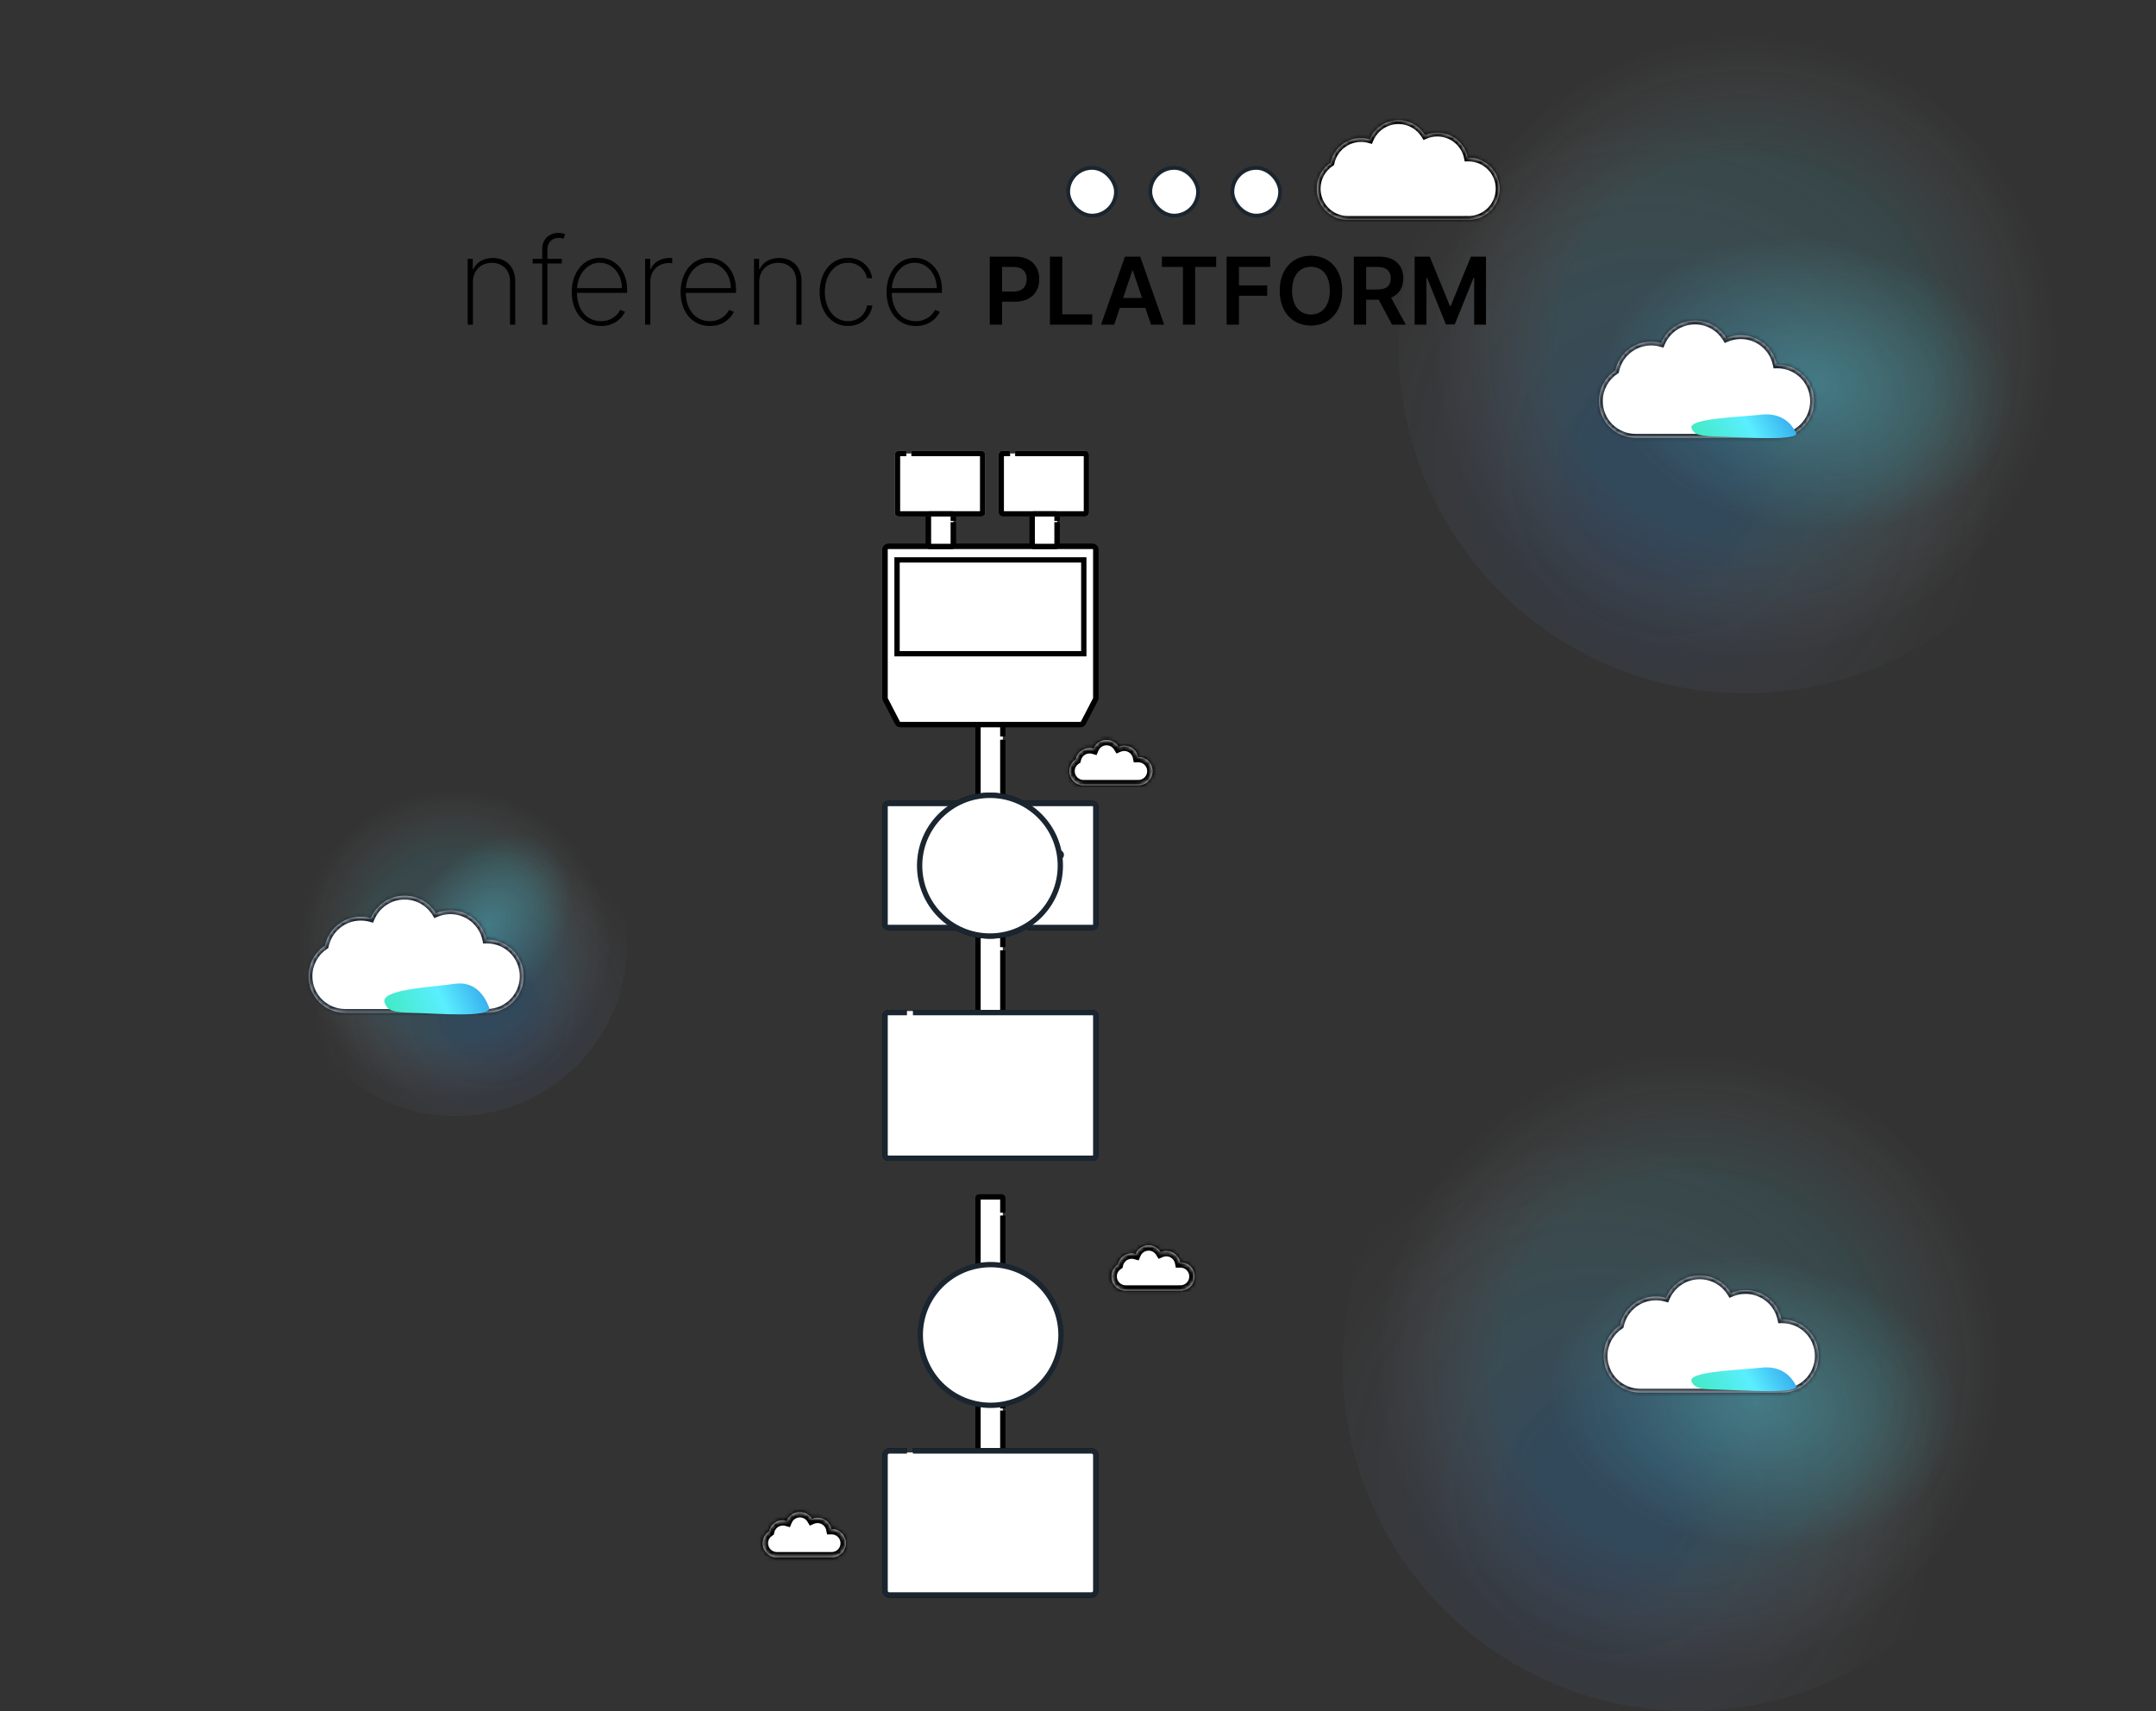 <svg width="538" height="427" viewBox="0 0 538 427" fill="none" xmlns="http://www.w3.org/2000/svg">
<rect x="0" y="0" width="538" height="427" fill="#333333" stroke="none"/>
<circle cx="113.589" cy="235.589" r="42.89" transform="rotate(-60 113.589 235.589)" fill="url(#paint0_radial)"/>
<circle cx="113.589" cy="235.589" r="42.89" transform="rotate(-60 113.589 235.589)" fill="url(#paint1_radial)"/>
<circle cx="113.589" cy="235.589" r="42.89" transform="rotate(-60 113.589 235.589)" fill="url(#paint2_radial)"/>
<mask id="path-2-inside-1" fill="white">
<path fill-rule="evenodd" clip-rule="evenodd" d="M108.773 227.905C107.171 225.271 104.274 223.511 100.965 223.511C97.172 223.511 93.92 225.823 92.54 229.115C91.739 228.885 90.893 228.762 90.018 228.762C85.628 228.762 81.961 231.86 81.085 235.989C78.623 237.625 77 240.424 77 243.601C77 248.644 81.088 252.733 86.132 252.733C86.17 252.733 86.208 252.733 86.246 252.732H120.259C120.447 252.732 120.632 252.723 120.815 252.706C121.048 252.724 121.284 252.733 121.522 252.733C126.565 252.733 130.653 248.644 130.653 243.601C130.653 238.558 126.565 234.469 121.522 234.469C121.459 234.469 121.397 234.47 121.335 234.471C120.49 230.302 116.804 227.163 112.385 227.163C111.102 227.163 109.881 227.427 108.773 227.905Z"/>
</mask>
<path fill-rule="evenodd" clip-rule="evenodd" d="M108.773 227.905C107.171 225.271 104.274 223.511 100.965 223.511C97.172 223.511 93.92 225.823 92.54 229.115C91.739 228.885 90.893 228.762 90.018 228.762C85.628 228.762 81.961 231.86 81.085 235.989C78.623 237.625 77 240.424 77 243.601C77 248.644 81.088 252.733 86.132 252.733C86.17 252.733 86.208 252.733 86.246 252.732H120.259C120.447 252.732 120.632 252.723 120.815 252.706C121.048 252.724 121.284 252.733 121.522 252.733C126.565 252.733 130.653 248.644 130.653 243.601C130.653 238.558 126.565 234.469 121.522 234.469C121.459 234.469 121.397 234.47 121.335 234.471C120.49 230.302 116.804 227.163 112.385 227.163C111.102 227.163 109.881 227.427 108.773 227.905Z" fill="white"/>
<path d="M108.773 227.905L107.962 228.399L108.391 229.105L109.149 228.777L108.773 227.905ZM92.54 229.115L92.278 230.028L93.09 230.26L93.416 229.482L92.54 229.115ZM81.085 235.989L81.611 236.781L81.934 236.566L82.015 236.186L81.085 235.989ZM86.246 252.732V251.782L86.234 251.782L86.246 252.732ZM120.815 252.706L120.888 251.759L120.807 251.753L120.726 251.76L120.815 252.706ZM121.335 234.471L120.404 234.66L120.561 235.437L121.354 235.421L121.335 234.471ZM100.965 224.461C103.928 224.461 106.525 226.036 107.962 228.399L109.585 227.412C107.818 224.505 104.619 222.561 100.965 222.561V224.461ZM93.416 229.482C94.653 226.531 97.569 224.461 100.965 224.461V222.561C96.776 222.561 93.187 225.115 91.664 228.747L93.416 229.482ZM90.018 229.712C90.803 229.712 91.561 229.822 92.278 230.028L92.802 228.201C91.916 227.948 90.982 227.812 90.018 227.812V229.712ZM82.015 236.186C82.799 232.487 86.086 229.712 90.018 229.712V227.812C85.17 227.812 81.123 231.233 80.156 235.792L82.015 236.186ZM77.95 243.601C77.95 240.755 79.402 238.248 81.611 236.781L80.56 235.198C77.844 237.002 76.05 240.092 76.05 243.601H77.95ZM86.132 251.783C81.613 251.783 77.95 248.12 77.95 243.601H76.05C76.05 249.169 80.564 253.683 86.132 253.683V251.783ZM86.234 251.782C86.2 251.783 86.166 251.783 86.132 251.783V253.683C86.174 253.683 86.216 253.683 86.257 253.682L86.234 251.782ZM120.259 251.782H86.246V253.682H120.259V251.782ZM120.726 251.76C120.572 251.775 120.417 251.782 120.259 251.782V253.682C120.477 253.682 120.692 253.672 120.905 253.652L120.726 251.76ZM121.522 251.783C121.308 251.783 121.097 251.775 120.888 251.759L120.743 253.653C121 253.673 121.26 253.683 121.522 253.683V251.783ZM129.703 243.601C129.703 248.12 126.04 251.783 121.522 251.783V253.683C127.09 253.683 131.603 249.169 131.603 243.601H129.703ZM121.522 235.419C126.04 235.419 129.703 239.082 129.703 243.601H131.603C131.603 238.033 127.09 233.519 121.522 233.519V235.419ZM121.354 235.421C121.41 235.42 121.466 235.419 121.522 235.419V233.519C121.453 233.519 121.384 233.52 121.316 233.521L121.354 235.421ZM112.385 228.113C116.343 228.113 119.647 230.924 120.404 234.66L122.266 234.283C121.333 229.679 117.265 226.213 112.385 226.213V228.113ZM109.149 228.777C110.141 228.35 111.234 228.113 112.385 228.113V226.213C110.971 226.213 109.622 226.505 108.397 227.033L109.149 228.777Z" fill="#1A2530" mask="url(#path-2-inside-1)"/>
<g style="mix-blend-mode:multiply">
<path d="M113.305 245.511C107.903 246.355 94.693 246.81 95.987 250.232C96.737 252.214 97.918 252.627 103.12 252.737C108.322 252.848 123.086 254.136 122.033 251.352C121.074 248.817 118.706 244.666 113.305 245.511Z" fill="url(#paint3_linear)"/>
</g>
<circle cx="421.5" cy="340.5" r="86.5" fill="url(#paint4_radial)"/>
<circle cx="421.5" cy="340.5" r="86.5" fill="url(#paint5_radial)"/>
<circle cx="421.5" cy="340.5" r="86.5" fill="url(#paint6_radial)"/>
<mask id="path-6-inside-2" fill="white">
<path fill-rule="evenodd" clip-rule="evenodd" d="M431.953 322.663C430.351 320.028 427.454 318.269 424.145 318.269C420.352 318.269 417.1 320.581 415.72 323.872C414.919 323.642 414.073 323.519 413.198 323.519C408.808 323.519 405.141 326.617 404.265 330.746C401.803 332.382 400.18 335.181 400.18 338.358C400.18 343.402 404.268 347.49 409.311 347.49C409.336 347.49 409.36 347.49 409.384 347.49C409.397 347.49 409.41 347.49 409.423 347.49H443.439C443.628 347.49 443.814 347.481 443.998 347.463C444.23 347.481 444.465 347.49 444.701 347.49C449.745 347.49 453.833 343.402 453.833 338.358C453.833 333.315 449.745 329.226 444.701 329.226C444.639 329.226 444.577 329.227 444.515 329.228C443.669 325.059 439.984 321.921 435.565 321.921C434.282 321.921 433.061 322.186 431.953 322.663Z"/>
</mask>
<path fill-rule="evenodd" clip-rule="evenodd" d="M431.953 322.663C430.351 320.028 427.454 318.269 424.145 318.269C420.352 318.269 417.1 320.581 415.72 323.872C414.919 323.642 414.073 323.519 413.198 323.519C408.808 323.519 405.141 326.617 404.265 330.746C401.803 332.382 400.18 335.181 400.18 338.358C400.18 343.402 404.268 347.49 409.311 347.49C409.336 347.49 409.36 347.49 409.384 347.49C409.397 347.49 409.41 347.49 409.423 347.49H443.439C443.628 347.49 443.814 347.481 443.998 347.463C444.23 347.481 444.465 347.49 444.701 347.49C449.745 347.49 453.833 343.402 453.833 338.358C453.833 333.315 449.745 329.226 444.701 329.226C444.639 329.226 444.577 329.227 444.515 329.228C443.669 325.059 439.984 321.921 435.565 321.921C434.282 321.921 433.061 322.186 431.953 322.663Z" fill="white"/>
<path d="M431.953 322.663L431.142 323.157L431.571 323.863L432.329 323.535L431.953 322.663ZM415.72 323.872L415.458 324.785L416.269 325.018L416.596 324.239L415.72 323.872ZM404.265 330.746L404.791 331.538L405.114 331.323L405.194 330.943L404.265 330.746ZM409.384 347.49L409.39 346.54L409.377 346.54L409.384 347.49ZM443.998 347.463L444.07 346.516L443.989 346.51L443.908 346.518L443.998 347.463ZM444.515 329.228L443.584 329.417L443.741 330.194L444.534 330.178L444.515 329.228ZM424.145 319.219C427.108 319.219 429.705 320.794 431.142 323.157L432.765 322.17C430.998 319.263 427.799 317.319 424.145 317.319V319.219ZM416.596 324.239C417.833 321.288 420.748 319.219 424.145 319.219V317.319C419.956 317.319 416.366 319.873 414.843 323.505L416.596 324.239ZM413.198 324.469C413.983 324.469 414.741 324.58 415.458 324.785L415.981 322.959C415.096 322.705 414.162 322.569 413.198 322.569V324.469ZM405.194 330.943C405.979 327.244 409.266 324.469 413.198 324.469V322.569C408.35 322.569 404.303 325.99 403.336 330.549L405.194 330.943ZM401.13 338.358C401.13 335.512 402.582 333.005 404.791 331.538L403.739 329.955C401.023 331.759 399.23 334.849 399.23 338.358H401.13ZM409.311 346.54C404.793 346.54 401.13 342.877 401.13 338.358H399.23C399.23 343.926 403.743 348.44 409.311 348.44V346.54ZM409.377 346.54C409.355 346.54 409.333 346.54 409.311 346.54V348.44C409.338 348.44 409.365 348.44 409.391 348.44L409.377 346.54ZM409.423 346.54C409.412 346.54 409.401 346.54 409.39 346.54L409.378 348.44C409.393 348.44 409.408 348.44 409.423 348.44V346.54ZM443.439 346.54H409.423V348.44H443.439V346.54ZM443.908 346.518C443.754 346.532 443.597 346.54 443.439 346.54V348.44C443.658 348.44 443.874 348.429 444.088 348.409L443.908 346.518ZM444.701 346.54C444.489 346.54 444.278 346.532 444.07 346.516L443.926 348.411C444.182 348.43 444.441 348.44 444.701 348.44V346.54ZM452.883 338.358C452.883 342.877 449.22 346.54 444.701 346.54V348.44C450.269 348.44 454.783 343.926 454.783 338.358H452.883ZM444.701 330.176C449.22 330.176 452.883 333.839 452.883 338.358H454.783C454.783 332.79 450.269 328.276 444.701 328.276V330.176ZM444.534 330.178C444.589 330.177 444.645 330.176 444.701 330.176V328.276C444.633 328.276 444.564 328.277 444.496 328.278L444.534 330.178ZM435.565 322.871C439.523 322.871 442.826 325.682 443.584 329.417L445.446 329.039C444.512 324.436 440.444 320.971 435.565 320.971V322.871ZM432.329 323.535C433.321 323.108 434.414 322.871 435.565 322.871V320.971C434.15 320.971 432.802 321.263 431.577 321.791L432.329 323.535Z" fill="#1A2530" mask="url(#path-6-inside-2)"/>
<g style="mix-blend-mode:multiply">
<path d="M439.431 341.288C434.034 341.908 420.828 342.191 422.139 344.82C422.899 346.343 424.081 346.665 429.283 346.776C434.485 346.887 449.254 347.948 448.187 345.809C447.216 343.861 444.827 340.667 439.431 341.288Z" fill="url(#paint7_linear)"/>
</g>
<circle cx="435.5" cy="86.5" r="86.5" fill="url(#paint8_radial)"/>
<circle cx="435.5" cy="86.5" r="86.5" fill="url(#paint9_radial)"/>
<circle cx="435.5" cy="86.5" r="86.5" fill="url(#paint10_radial)"/>
<mask id="path-10-inside-3" fill="white">
<path fill-rule="evenodd" clip-rule="evenodd" d="M430.773 84.394C429.171 81.76 426.274 80 422.965 80C419.172 80 415.92 82.312 414.54 85.604C413.739 85.374 412.893 85.251 412.018 85.251C407.628 85.251 403.961 88.349 403.085 92.478C400.623 94.114 399 96.913 399 100.09C399 105.133 403.088 109.222 408.132 109.222C408.17 109.222 408.208 109.222 408.246 109.221H442.259C442.447 109.221 442.632 109.212 442.815 109.195C443.048 109.213 443.284 109.222 443.522 109.222C448.565 109.222 452.653 105.133 452.653 100.09C452.653 95.047 448.565 90.958 443.522 90.958C443.459 90.958 443.397 90.959 443.335 90.96C442.49 86.791 438.804 83.652 434.385 83.652C433.102 83.652 431.881 83.916 430.773 84.394Z"/>
</mask>
<path fill-rule="evenodd" clip-rule="evenodd" d="M430.773 84.394C429.171 81.76 426.274 80 422.965 80C419.172 80 415.92 82.312 414.54 85.604C413.739 85.374 412.893 85.251 412.018 85.251C407.628 85.251 403.961 88.349 403.085 92.478C400.623 94.114 399 96.913 399 100.09C399 105.133 403.088 109.222 408.132 109.222C408.17 109.222 408.208 109.222 408.246 109.221H442.259C442.447 109.221 442.632 109.212 442.815 109.195C443.048 109.213 443.284 109.222 443.522 109.222C448.565 109.222 452.653 105.133 452.653 100.09C452.653 95.047 448.565 90.958 443.522 90.958C443.459 90.958 443.397 90.959 443.335 90.96C442.49 86.791 438.804 83.652 434.385 83.652C433.102 83.652 431.881 83.916 430.773 84.394Z" fill="white"/>
<path d="M430.773 84.394L429.962 84.888L430.391 85.594L431.149 85.266L430.773 84.394ZM414.54 85.604L414.278 86.517L415.09 86.749L415.416 85.971L414.54 85.604ZM403.085 92.478L403.611 93.27L403.934 93.055L404.015 92.675L403.085 92.478ZM408.246 109.221V108.271L408.234 108.271L408.246 109.221ZM442.815 109.195L442.888 108.248L442.807 108.242L442.726 108.249L442.815 109.195ZM443.335 90.96L442.404 91.149L442.561 91.926L443.354 91.91L443.335 90.96ZM422.965 80.95C425.928 80.95 428.525 82.525 429.962 84.888L431.585 83.9C429.818 80.995 426.619 79.05 422.965 79.05V80.95ZM415.416 85.971C416.653 83.02 419.569 80.95 422.965 80.95V79.05C418.776 79.05 415.187 81.604 413.664 85.236L415.416 85.971ZM412.018 86.201C412.803 86.201 413.561 86.311 414.278 86.517L414.802 84.69C413.916 84.437 412.982 84.301 412.018 84.301V86.201ZM404.015 92.675C404.799 88.976 408.086 86.201 412.018 86.201V84.301C407.17 84.301 403.123 87.722 402.156 92.281L404.015 92.675ZM399.95 100.09C399.95 97.244 401.402 94.737 403.611 93.27L402.56 91.687C399.844 93.491 398.05 96.581 398.05 100.09H399.95ZM408.132 108.272C403.613 108.272 399.95 104.609 399.95 100.09H398.05C398.05 105.658 402.564 110.172 408.132 110.172V108.272ZM408.234 108.271C408.2 108.272 408.166 108.272 408.132 108.272V110.172C408.174 110.172 408.216 110.172 408.258 110.171L408.234 108.271ZM442.259 108.271H408.246V110.171H442.259V108.271ZM442.726 108.249C442.572 108.264 442.417 108.271 442.259 108.271V110.171C442.477 110.171 442.692 110.161 442.905 110.141L442.726 108.249ZM443.522 108.272C443.308 108.272 443.097 108.264 442.888 108.248L442.743 110.142C443 110.162 443.26 110.172 443.522 110.172V108.272ZM451.703 100.09C451.703 104.609 448.04 108.272 443.522 108.272V110.172C449.09 110.172 453.603 105.658 453.603 100.09H451.703ZM443.522 91.908C448.04 91.908 451.703 95.572 451.703 100.09H453.603C453.603 94.522 449.09 90.008 443.522 90.008V91.908ZM443.354 91.91C443.41 91.909 443.466 91.908 443.522 91.908V90.008C443.453 90.008 443.384 90.009 443.316 90.01L443.354 91.91ZM434.385 84.602C438.343 84.602 441.647 87.413 442.404 91.149L444.266 90.772C443.333 86.168 439.265 82.702 434.385 82.702V84.602ZM431.149 85.266C432.141 84.839 433.234 84.602 434.385 84.602V82.702C432.971 82.702 431.622 82.994 430.397 83.522L431.149 85.266Z" fill="#1A2530" mask="url(#path-10-inside-3)"/>
<g style="mix-blend-mode:multiply">
<path d="M439.431 103.477C434.034 104.098 420.828 104.381 422.139 107.01C422.899 108.533 424.081 108.855 429.283 108.966C434.485 109.076 449.254 110.137 448.187 107.998C447.216 106.05 444.827 102.857 439.431 103.477Z" fill="url(#paint11_linear)"/>
</g>
<circle opacity="0.5" cx="247.305" cy="333.284" r="6.225" transform="rotate(-30 247.305 333.284)" fill="url(#paint12_linear)"/>
<circle cx="247.305" cy="333.284" r="6.225" transform="rotate(-30 247.305 333.284)" fill="white"/>
<path d="M237.87 130.303V136.081C237.87 136.227 237.751 136.346 237.605 136.346H231.952C231.805 136.346 231.687 136.227 231.687 136.081V128.496C231.687 128.349 231.805 128.23 231.952 128.23H237.605C237.751 128.23 237.87 128.349 237.87 128.496V129.992" fill="white"/>
<path d="M237.87 130.303V136.081C237.87 136.227 237.751 136.346 237.605 136.346H231.952C231.805 136.346 231.687 136.227 231.687 136.081V128.496C231.687 128.349 231.805 128.23 231.952 128.23H237.605C237.751 128.23 237.87 128.349 237.87 128.496V129.992" stroke="black" stroke-width="1.325" stroke-miterlimit="10"/>
<path d="M263.762 130.303V136.081C263.762 136.227 263.643 136.346 263.496 136.346H257.844C257.697 136.346 257.578 136.227 257.578 136.081V128.496C257.578 128.349 257.697 128.23 257.844 128.23H263.496C263.643 128.23 263.762 128.349 263.762 128.496V129.992" fill="white"/>
<path d="M263.762 130.303V136.081C263.762 136.227 263.643 136.346 263.496 136.346H257.844C257.697 136.346 257.578 136.227 257.578 136.081V128.496C257.578 128.349 257.697 128.23 257.844 128.23H263.496C263.643 128.23 263.762 128.349 263.762 128.496V129.992" stroke="black" stroke-width="1.325" stroke-miterlimit="10"/>
<path d="M250.236 237.141V252.416C250.236 252.562 250.117 252.681 249.97 252.681H244.317C244.171 252.681 244.052 252.562 244.052 252.416V232.077C244.052 231.93 244.171 231.811 244.317 231.811H249.97C250.117 231.811 250.236 231.93 250.236 232.077V236.343" fill="white"/>
<path d="M250.236 237.141V252.416C250.236 252.562 250.117 252.681 249.97 252.681H244.317C244.171 252.681 244.052 252.562 244.052 252.416V232.077C244.052 231.93 244.171 231.811 244.317 231.811H249.97C250.117 231.811 250.236 231.93 250.236 232.077V236.343" stroke="black" stroke-width="1.325" stroke-miterlimit="10"/>
<mask id="path-21-inside-4" fill="white">
<path fill-rule="evenodd" clip-rule="evenodd" d="M202.614 379.022C201.995 378.004 200.875 377.324 199.596 377.324C198.13 377.324 196.873 378.217 196.34 379.489C196.029 379.4 195.701 379.352 195.362 379.352C193.665 379.352 192.247 380.55 191.909 382.147C190.959 382.779 190.332 383.86 190.332 385.088C190.332 387.037 191.912 388.617 193.861 388.617C193.873 388.617 193.884 388.617 193.895 388.617C193.898 388.617 193.9 388.617 193.903 388.617H207.05C207.122 388.617 207.195 388.613 207.266 388.607C207.356 388.614 207.447 388.617 207.539 388.617C209.488 388.617 211.068 387.037 211.068 385.088C211.068 383.139 209.488 381.558 207.539 381.558C207.515 381.558 207.491 381.559 207.468 381.559C207.141 379.948 205.717 378.736 204.009 378.736C203.513 378.736 203.042 378.838 202.614 379.022Z"/>
</mask>
<path fill-rule="evenodd" clip-rule="evenodd" d="M202.614 379.022C201.995 378.004 200.875 377.324 199.596 377.324C198.13 377.324 196.873 378.217 196.34 379.489C196.029 379.4 195.701 379.352 195.362 379.352C193.665 379.352 192.247 380.55 191.909 382.147C190.959 382.779 190.332 383.86 190.332 385.088C190.332 387.037 191.912 388.617 193.861 388.617C193.873 388.617 193.884 388.617 193.895 388.617C193.898 388.617 193.9 388.617 193.903 388.617H207.05C207.122 388.617 207.195 388.613 207.266 388.607C207.356 388.614 207.447 388.617 207.539 388.617C209.488 388.617 211.068 387.037 211.068 385.088C211.068 383.139 209.488 381.558 207.539 381.558C207.515 381.558 207.491 381.559 207.468 381.559C207.141 379.948 205.717 378.736 204.009 378.736C203.513 378.736 203.042 378.838 202.614 379.022Z" fill="white"/>
<path d="M202.614 379.022L201.482 379.71L202.08 380.695L203.138 380.239L202.614 379.022ZM196.34 379.489L195.973 380.762L197.106 381.088L197.561 380.001L196.34 379.489ZM191.909 382.147L192.643 383.25L193.093 382.95L193.205 382.421L191.909 382.147ZM193.895 388.617L193.9 387.292L193.891 387.292L193.883 387.292L193.895 388.617ZM207.266 388.607L207.367 387.286L207.253 387.277L207.14 387.288L207.266 388.607ZM207.468 381.559L206.17 381.823L206.389 382.905L207.494 382.883L207.468 381.559ZM199.596 378.648C200.393 378.648 201.093 379.071 201.482 379.71L203.745 378.334C202.896 376.937 201.356 375.999 199.596 375.999V378.648ZM197.561 380.001C197.895 379.204 198.682 378.648 199.596 378.648V375.999C197.578 375.999 195.851 377.23 195.118 378.977L197.561 380.001ZM195.362 380.676C195.576 380.676 195.781 380.706 195.973 380.762L196.706 378.216C196.278 378.093 195.826 378.027 195.362 378.027V380.676ZM193.205 382.421C193.416 381.424 194.303 380.676 195.362 380.676V378.027C193.026 378.027 191.078 379.676 190.613 381.873L193.205 382.421ZM191.657 385.088C191.657 384.322 192.046 383.647 192.643 383.25L191.176 381.044C189.871 381.912 189.007 383.398 189.007 385.088H191.657ZM193.861 387.292C192.644 387.292 191.657 386.305 191.657 385.088H189.007C189.007 387.768 191.181 389.942 193.861 389.942V387.292ZM193.883 387.292C193.876 387.292 193.868 387.292 193.861 387.292V389.942C193.877 389.942 193.892 389.942 193.908 389.941L193.883 387.292ZM193.903 387.292C193.902 387.292 193.901 387.292 193.9 387.292L193.891 389.941C193.895 389.941 193.899 389.941 193.903 389.941V387.292ZM207.05 387.292H193.903V389.941H207.05V387.292ZM207.14 387.288C207.111 387.291 207.08 387.292 207.05 387.292V389.941C207.165 389.941 207.279 389.936 207.392 389.925L207.14 387.288ZM207.539 387.292C207.481 387.292 207.423 387.29 207.367 387.286L207.165 389.927C207.288 389.937 207.413 389.942 207.539 389.942V387.292ZM209.744 385.088C209.744 386.305 208.757 387.292 207.539 387.292V389.942C210.22 389.942 212.393 387.768 212.393 385.088H209.744ZM207.539 382.883C208.757 382.883 209.744 383.87 209.744 385.088H212.393C212.393 382.407 210.22 380.234 207.539 380.234V382.883ZM207.494 382.883C207.509 382.883 207.524 382.883 207.539 382.883V380.234C207.506 380.234 207.474 380.234 207.442 380.235L207.494 382.883ZM204.009 380.06C205.074 380.06 205.965 380.817 206.17 381.823L208.766 381.296C208.316 379.08 206.359 377.411 204.009 377.411V380.06ZM203.138 380.239C203.403 380.124 203.697 380.06 204.009 380.06V377.411C203.33 377.411 202.68 377.551 202.089 377.806L203.138 380.239Z" fill="black" mask="url(#path-21-inside-4)"/>
<mask id="path-23-inside-5" fill="white">
<path fill-rule="evenodd" clip-rule="evenodd" d="M289.641 312.457C289.022 311.438 287.902 310.758 286.623 310.758C285.157 310.758 283.9 311.651 283.367 312.923C283.057 312.834 282.729 312.786 282.389 312.786C280.692 312.786 279.274 313.984 278.937 315.581C277.986 316.214 277.359 317.295 277.359 318.522C277.359 320.471 278.939 322.051 280.889 322.051C280.9 322.051 280.911 322.051 280.923 322.051C280.925 322.051 280.928 322.051 280.93 322.051H294.077C294.15 322.051 294.222 322.048 294.293 322.041C294.383 322.048 294.474 322.051 294.566 322.051C296.515 322.051 298.096 320.471 298.096 318.522C298.096 316.573 296.515 314.993 294.566 314.993C294.542 314.993 294.519 314.993 294.495 314.993C294.168 313.383 292.744 312.17 291.036 312.17C290.541 312.17 290.069 312.272 289.641 312.457Z"/>
</mask>
<path fill-rule="evenodd" clip-rule="evenodd" d="M289.641 312.457C289.022 311.438 287.902 310.758 286.623 310.758C285.157 310.758 283.9 311.651 283.367 312.923C283.057 312.834 282.729 312.786 282.389 312.786C280.692 312.786 279.274 313.984 278.937 315.581C277.986 316.214 277.359 317.295 277.359 318.522C277.359 320.471 278.939 322.051 280.889 322.051C280.9 322.051 280.911 322.051 280.923 322.051C280.925 322.051 280.928 322.051 280.93 322.051H294.077C294.15 322.051 294.222 322.048 294.293 322.041C294.383 322.048 294.474 322.051 294.566 322.051C296.515 322.051 298.096 320.471 298.096 318.522C298.096 316.573 296.515 314.993 294.566 314.993C294.542 314.993 294.519 314.993 294.495 314.993C294.168 313.383 292.744 312.17 291.036 312.17C290.541 312.17 290.069 312.272 289.641 312.457Z" fill="white"/>
<path d="M289.641 312.457L288.509 313.145L289.107 314.129L290.165 313.673L289.641 312.457ZM283.367 312.923L283.001 314.196L284.133 314.522L284.588 313.436L283.367 312.923ZM278.937 315.581L279.67 316.684L280.121 316.385L280.232 315.855L278.937 315.581ZM280.923 322.051L280.927 320.727L280.919 320.727L280.91 320.727L280.923 322.051ZM294.293 322.041L294.394 320.72L294.281 320.712L294.167 320.722L294.293 322.041ZM294.495 314.993L293.197 315.257L293.417 316.34L294.521 316.318L294.495 314.993ZM286.623 312.083C287.42 312.083 288.12 312.505 288.509 313.145L290.773 311.769C289.923 310.371 288.383 309.433 286.623 309.433V312.083ZM284.588 313.436C284.923 312.638 285.71 312.083 286.623 312.083V309.433C284.605 309.433 282.878 310.664 282.146 312.411L284.588 313.436ZM282.389 314.111C282.603 314.111 282.808 314.141 283.001 314.196L283.733 311.65C283.305 311.527 282.854 311.461 282.389 311.461V314.111ZM280.232 315.855C280.443 314.858 281.331 314.111 282.389 314.111V311.461C280.053 311.461 278.105 313.111 277.641 315.307L280.232 315.855ZM278.684 318.522C278.684 317.757 279.073 317.081 279.67 316.684L278.203 314.478C276.899 315.346 276.035 316.833 276.035 318.522H278.684ZM280.889 320.727C279.671 320.727 278.684 319.74 278.684 318.522H276.035C276.035 321.203 278.208 323.376 280.889 323.376V320.727ZM280.91 320.727C280.903 320.727 280.896 320.727 280.889 320.727V323.376C280.904 323.376 280.92 323.376 280.935 323.376L280.91 320.727ZM280.93 320.727C280.929 320.727 280.928 320.727 280.927 320.727L280.918 323.376C280.922 323.376 280.926 323.376 280.93 323.376V320.727ZM294.077 320.727H280.93V323.376H294.077V320.727ZM294.167 320.722C294.138 320.725 294.108 320.727 294.077 320.727V323.376C294.192 323.376 294.306 323.37 294.419 323.36L294.167 320.722ZM294.566 320.727C294.508 320.727 294.451 320.725 294.394 320.72L294.192 323.362C294.316 323.371 294.441 323.376 294.566 323.376V320.727ZM296.771 318.522C296.771 319.74 295.784 320.727 294.566 320.727V323.376C297.247 323.376 299.42 321.203 299.42 318.522H296.771ZM294.566 316.317C295.784 316.317 296.771 317.304 296.771 318.522H299.42C299.42 315.841 297.247 313.668 294.566 313.668V316.317ZM294.521 316.318C294.536 316.318 294.551 316.317 294.566 316.317V313.668C294.534 313.668 294.501 313.669 294.469 313.669L294.521 316.318ZM291.036 313.495C292.101 313.495 292.993 314.251 293.197 315.257L295.793 314.73C295.343 312.514 293.386 310.845 291.036 310.845V313.495ZM290.165 313.673C290.431 313.559 290.724 313.495 291.036 313.495V310.845C290.357 310.845 289.707 310.986 289.117 311.24L290.165 313.673Z" fill="black" mask="url(#path-23-inside-5)"/>
<path d="M250.236 303.311V316.571C250.236 316.718 250.117 316.837 249.97 316.837H244.317C244.171 316.837 244.052 316.718 244.052 316.571V298.937C244.052 298.791 244.171 298.672 244.317 298.672H249.97C250.117 298.672 250.236 298.791 250.236 298.937V302.616" fill="white"/>
<path d="M250.236 303.311V316.571C250.236 316.718 250.117 316.837 249.97 316.837H244.317C244.171 316.837 244.052 316.718 244.052 316.571V298.937C244.052 298.791 244.171 298.672 244.317 298.672H249.97C250.117 298.672 250.236 298.791 250.236 298.937V302.616" stroke="black" stroke-width="1.325" stroke-miterlimit="10"/>
<path d="M250.236 351.983V361.789C250.236 361.936 250.117 362.055 249.97 362.055H244.317C244.171 362.055 244.052 361.936 244.052 361.789V348.794C244.052 348.647 244.171 348.528 244.317 348.528H249.97C250.117 348.528 250.236 348.647 250.236 348.794V351.465" fill="white"/>
<path d="M250.236 351.983V361.789C250.236 361.936 250.117 362.055 249.97 362.055H244.317C244.171 362.055 244.052 361.936 244.052 361.789V348.794C244.052 348.647 244.171 348.528 244.317 348.528H249.97C250.117 348.528 250.236 348.647 250.236 348.794V351.465" stroke="black" stroke-width="1.325" stroke-miterlimit="10"/>
<path d="M226.319 252.681L221.638 252.681C221.211 252.681 220.865 253.027 220.865 253.454L220.865 288.237C220.865 288.664 221.211 289.01 221.638 289.01L272.654 289.01C273.081 289.01 273.427 288.664 273.427 288.237L273.427 253.454C273.427 253.027 273.081 252.681 272.654 252.681L227.807 252.681" stroke="black" stroke-width="1.325" stroke-miterlimit="10"/>
<path d="M226.319 362.054L221.927 362.054C221.34 362.054 220.865 362.53 220.865 363.117L220.865 396.935C220.865 397.522 221.34 397.997 221.927 397.997L272.365 397.997C272.951 397.997 273.427 397.522 273.427 396.935L273.427 363.117C273.427 362.53 272.951 362.054 272.365 362.054L227.807 362.054" stroke="black" stroke-width="1.325" stroke-miterlimit="10"/>
<mask id="path-31-inside-6" fill="white">
<rect x="235.551" y="276.707" width="23.213" height="23.213" rx="0.773"/>
</mask>
<rect x="235.551" y="276.707" width="23.213" height="23.213" rx="0.773" fill="white" stroke="black" stroke-width="2.649" mask="url(#path-31-inside-6)"/>
<mask id="path-32-inside-7" fill="white">
<rect x="237.762" y="278.915" width="18.792" height="18.792" rx="0.773"/>
</mask>
<rect x="237.762" y="278.915" width="18.792" height="18.792" rx="0.773" fill="white" stroke="black" stroke-width="2.649" stroke-dasharray="0.65 0.65" mask="url(#path-32-inside-7)"/>
<rect x="257.639" y="370.512" width="10.261" height="19.275" rx="1.364" stroke="black" stroke-width="1.325"/>
<line x1="261.983" y1="371.453" x2="263.551" y2="371.453" stroke="black" stroke-width="1.325"/>
<mask id="path-35-inside-8" fill="white">
<rect x="258.771" y="372.822" width="8.074" height="14.109" rx="0.175"/>
</mask>
<rect x="258.771" y="372.822" width="8.074" height="14.109" rx="0.175" stroke="black" stroke-width="2.649" mask="url(#path-35-inside-8)"/>
<path d="M227.188 368.648C227.188 368.432 227.364 368.257 227.58 368.257H255.817C256.033 368.257 256.208 368.432 256.208 368.648V385.191V389.033C256.208 389.249 256.033 389.424 255.817 389.424H227.58C227.364 389.424 227.188 389.249 227.188 389.033V385.191V368.648Z" stroke="black" stroke-width="1.325"/>
<path d="M229.425 370.479C229.425 370.263 229.6 370.088 229.816 370.088H253.589C253.805 370.088 253.98 370.263 253.98 370.479V384.077V387.183C253.98 387.399 253.805 387.574 253.589 387.574H229.816C229.6 387.574 229.425 387.399 229.425 387.183V384.077V370.479Z" stroke="black" stroke-width="1.325"/>
<path d="M238.972 389.424V388.762H238.603L238.409 389.075L238.972 389.424ZM245.117 389.424L245.679 389.075L245.485 388.762H245.117V389.424ZM238.306 390.495V391.158C238.535 391.158 238.747 391.039 238.868 390.845L238.306 390.495ZM245.783 390.495L245.22 390.845C245.341 391.039 245.554 391.158 245.783 391.158V390.495ZM238.972 390.086H245.117V388.762H238.972V390.086ZM238.868 390.845L239.534 389.774L238.409 389.075L237.743 390.146L238.868 390.845ZM238.306 389.833H234.055V391.158H238.306V389.833ZM234.055 389.833C233.794 389.833 233.527 389.874 233.301 389.965C233.189 390.01 233.055 390.08 232.938 390.192C232.819 390.305 232.676 390.505 232.676 390.784H234C234 390.983 233.897 391.107 233.851 391.151C233.806 391.194 233.777 391.202 233.795 391.194C233.828 391.181 233.92 391.158 234.055 391.158V389.833ZM232.676 390.784V391.525H234V390.784H232.676ZM232.676 391.525C232.676 391.805 232.819 392.005 232.938 392.118C233.055 392.229 233.189 392.299 233.301 392.344C233.527 392.435 233.794 392.476 234.055 392.476V391.152C233.92 391.152 233.828 391.128 233.795 391.115C233.777 391.108 233.806 391.115 233.851 391.158C233.897 391.202 234 391.326 234 391.525H232.676ZM234.055 392.476H250.033V391.152H234.055V392.476ZM250.033 392.476C250.294 392.476 250.561 392.435 250.787 392.344C250.898 392.299 251.032 392.229 251.15 392.118C251.268 392.005 251.412 391.805 251.412 391.525H250.087C250.087 391.326 250.191 391.202 250.237 391.158C250.281 391.115 250.311 391.108 250.292 391.115C250.259 391.128 250.167 391.152 250.033 391.152V392.476ZM251.412 391.525V390.784H250.087V391.525H251.412ZM251.412 390.784C251.412 390.505 251.268 390.305 251.15 390.192C251.032 390.08 250.898 390.01 250.787 389.965C250.561 389.874 250.294 389.833 250.033 389.833V391.158C250.167 391.158 250.259 391.181 250.292 391.194C250.311 391.202 250.281 391.194 250.237 391.151C250.191 391.107 250.087 390.983 250.087 390.784H251.412ZM250.033 389.833H245.783V391.158H250.033V389.833ZM244.554 389.774L245.22 390.845L246.345 390.146L245.679 389.075L244.554 389.774Z" fill="black"/>
<path d="M252.056 113.16L250.115 113.16C249.969 113.16 249.85 113.279 249.85 113.426L249.85 127.968C249.85 128.114 249.969 128.233 250.115 128.233L270.841 128.233C270.988 128.233 271.106 128.114 271.106 127.968L271.106 113.426C271.106 113.279 270.988 113.16 270.841 113.16L253.316 113.16" stroke="black" stroke-width="1.325" stroke-miterlimit="10"/>
<path d="M250.236 184.579V199.853C250.236 200 250.117 200.118 249.97 200.118H244.317C244.171 200.118 244.052 200 244.052 199.853V179.514C244.052 179.367 244.171 179.248 244.317 179.248H249.97C250.117 179.248 250.236 179.367 250.236 179.514V183.78" fill="white"/>
<path d="M250.236 184.579V199.853C250.236 200 250.117 200.118 249.97 200.118H244.317C244.171 200.118 244.052 200 244.052 199.853V179.514C244.052 179.367 244.171 179.248 244.317 179.248H249.97C250.117 179.248 250.236 179.367 250.236 179.514V183.78" stroke="black" stroke-width="1.325" stroke-miterlimit="10"/>
<path d="M220.865 137.125C220.865 136.698 221.211 136.352 221.638 136.352H272.654C273.081 136.352 273.427 136.698 273.427 137.125V174.178C273.427 174.302 273.397 174.424 273.34 174.534L270.309 180.38C270.176 180.637 269.912 180.797 269.623 180.797H224.666C224.377 180.797 224.112 180.636 223.98 180.38L220.952 174.534C220.895 174.424 220.865 174.302 220.865 174.178V137.125Z" fill="white" stroke="black" stroke-width="1.325" stroke-miterlimit="10"/>
<path d="M223.847 163.128V139.717H251.784H270.446V163.128H251.784H223.847Z" stroke="black" stroke-width="1.325"/>
<path d="M226.161 113.16L224.221 113.16C224.074 113.16 223.955 113.279 223.955 113.426L223.955 127.968C223.955 128.114 224.074 128.233 224.221 128.233L234.584 128.233L244.946 128.233C245.093 128.233 245.212 128.114 245.212 127.968L245.212 113.426C245.212 113.279 245.093 113.16 244.946 113.16L227.421 113.16" stroke="black" stroke-width="1.325" stroke-miterlimit="10"/>
<path d="M253.373 231.423L221.638 231.423C221.211 231.423 220.865 231.077 220.865 230.65L220.865 201.277C220.865 200.85 221.211 200.504 221.638 200.504L272.654 200.504C273.081 200.504 273.427 200.85 273.427 201.277L273.427 230.65C273.427 231.077 273.081 231.423 272.654 231.423L256.378 231.423" fill="white"/>
<path d="M253.373 231.423L221.638 231.423C221.211 231.423 220.865 231.077 220.865 230.65L220.865 201.277C220.865 200.85 221.211 200.504 221.638 200.504L272.654 200.504C273.081 200.504 273.427 200.85 273.427 201.277L273.427 230.65C273.427 231.077 273.081 231.423 272.654 231.423L256.378 231.423" stroke="black" stroke-width="1.325" stroke-miterlimit="10"/>
<path d="M225.117 205.146H258.741" stroke="black" stroke-width="1.325" stroke-miterlimit="10" stroke-linecap="round"/>
<path d="M225.117 209.396H261.447" stroke="black" stroke-width="1.325" stroke-miterlimit="10" stroke-linecap="round"/>
<path d="M264.29 212.761H255.976C255.67 212.761 255.422 213.009 255.422 213.315C255.422 213.621 255.67 213.869 255.976 213.869H264.29C264.596 213.869 264.844 213.621 264.844 213.315C264.844 213.009 264.596 212.761 264.29 212.761Z" fill="white" stroke="black" stroke-width="1.325" stroke-miterlimit="10"/>
<circle cx="247.037" cy="216.014" r="17.556" fill="white" stroke="black" stroke-width="1.325"/>
<circle cx="246.907" cy="215.879" r="15.205" fill="white" stroke="black" stroke-width="1.325" stroke-dasharray="0.48 0.48"/>
<circle cx="247.161" cy="212.725" r="1.521" fill="white" stroke="black" stroke-width="1.325"/>
<mask id="path-53-inside-9" fill="white">
<path d="M247.161 216.163C244.991 216.163 243.231 218.342 243.231 221.031H251.091C251.091 218.342 249.331 216.163 247.161 216.163Z"/>
</mask>
<path d="M243.231 221.031H241.907V222.356H243.231V221.031ZM251.091 221.031V222.356H252.415V221.031H251.091ZM244.556 221.031C244.556 218.795 245.973 217.487 247.161 217.487V214.838C244.008 214.838 241.907 217.89 241.907 221.031H244.556ZM247.161 217.487C248.349 217.487 249.766 218.795 249.766 221.031H252.415C252.415 217.89 250.314 214.838 247.161 214.838V217.487ZM251.091 219.706H243.231V222.356H251.091V219.706Z" fill="black" mask="url(#path-53-inside-9)"/>
<path d="M261.16 118.569C261.489 118.327 262.36 117.974 262.13 117.49C261.997 117.209 261.9 117.172 261.545 117.267C261.19 117.363 260.325 118.167 260.512 118.562C260.683 118.921 260.831 118.812 261.16 118.569Z" fill="url(#paint13_linear)"/>
<path d="M261.16 118.569C261.489 118.327 262.36 117.974 262.13 117.49C261.997 117.209 261.9 117.172 261.545 117.267C261.19 117.363 260.325 118.167 260.512 118.562C260.683 118.921 260.831 118.812 261.16 118.569Z" fill="white"/>
<path d="M259.991 121.834C259.662 122.077 258.79 122.429 259.02 122.914C259.153 123.194 259.25 123.231 259.605 123.136C259.961 123.04 260.825 122.236 260.638 121.841C260.468 121.482 260.32 121.591 259.991 121.834Z" fill="url(#paint14_linear)"/>
<path d="M259.991 121.834C259.662 122.077 258.79 122.429 259.02 122.914C259.153 123.194 259.25 123.231 259.605 123.136C259.961 123.04 260.825 122.236 260.638 121.841C260.468 121.482 260.32 121.591 259.991 121.834Z" fill="white"/>
<path d="M256.344 115.092L255.488 115.092C255.363 115.092 255.261 115.194 255.261 115.319L255.261 125.3C255.261 125.426 255.363 125.527 255.488 125.527L265.469 125.527C265.595 125.527 265.696 125.426 265.696 125.3L265.696 115.319C265.696 115.194 265.595 115.092 265.469 115.092L256.963 115.092" stroke="black" stroke-width="1.325" stroke-miterlimit="10" stroke-dasharray="0.32 0.32"/>
<path d="M257.58 123.329C257.58 123.329 257.261 122.459 257.406 121.621M263.498 117.411C263.498 117.411 263.8 118.231 263.684 119.047M257.876 120.666L258.841 121.631M257.876 120.666C257.605 120.937 257.466 121.276 257.406 121.621M257.876 120.666C258.147 120.394 258.487 120.256 258.831 120.196M263.203 120.074L262.237 119.109M263.203 120.074C263.493 119.784 263.631 119.416 263.684 119.047M263.203 120.074C262.912 120.364 262.544 120.502 262.175 120.555M263.684 119.047L263.083 118.446M262.175 120.555C261.36 120.671 260.539 120.37 260.539 120.37C260.539 120.37 259.67 120.05 258.831 120.196M262.175 120.555L261.575 119.955M257.406 121.621L257.968 122.182M258.831 120.196L259.393 120.757" stroke="black" stroke-width="1.325" stroke-linecap="round"/>
<path d="M260.242 123.034L259.277 122.069M260.242 123.034C259.97 123.306 259.631 123.444 259.286 123.504L258.79 123.007M260.242 123.034C260.513 122.763 260.651 122.424 260.711 122.079M260.834 117.708L261.799 118.673M260.834 117.708C261.124 117.418 261.492 117.28 261.861 117.227L262.416 117.782M260.834 117.708C260.543 117.998 260.405 118.366 260.353 118.735M260.353 118.735C260.236 119.551 260.538 120.371 260.538 120.371C260.538 120.371 260.857 121.241 260.711 122.079M260.353 118.735L260.908 119.29M260.711 122.079L260.214 121.582" stroke="black" stroke-width="1.325" stroke-linecap="round"/>
<path d="M230.446 115.092L229.581 115.092C229.461 115.092 229.363 115.19 229.363 115.31L229.363 125.309C229.363 125.429 229.461 125.527 229.581 125.527L239.579 125.527C239.7 125.527 239.798 125.429 239.798 125.309L239.798 115.31C239.798 115.19 239.7 115.092 239.579 115.092L231.178 115.092" stroke="black" stroke-width="1.325" stroke-miterlimit="10" stroke-dasharray="0.32 0.32"/>
<rect x="231.18" y="122.043" width="7.268" height="2.677" transform="rotate(-45 231.18 122.043)" stroke="black" stroke-width="1.325" stroke-linejoin="round"/>
<path d="M235.019 121.579C235.585 121.013 237.148 119.927 236.611 119.39C236.3 119.079 236.11 119.092 235.463 119.466C234.815 119.84 233.364 121.565 233.8 122.002C234.198 122.4 234.452 122.145 235.019 121.579Z" fill="url(#paint15_linear)"/>
<path d="M235.019 121.579C235.585 121.013 237.148 119.927 236.611 119.39C236.3 119.079 236.11 119.092 235.463 119.466C234.815 119.84 233.364 121.565 233.8 122.002C234.198 122.4 234.452 122.145 235.019 121.579Z" fill="white"/>
<circle cx="234.713" cy="120.403" r="0.861" transform="rotate(-45 234.713 120.403)" stroke="black" stroke-width="1.325"/>
<mask id="path-64-inside-10" fill="white">
<path fill-rule="evenodd" clip-rule="evenodd" d="M279.137 186.358C278.518 185.34 277.398 184.659 276.119 184.659C274.654 184.659 273.397 185.553 272.863 186.825C272.553 186.735 272.225 186.687 271.885 186.687C270.188 186.687 268.77 187.886 268.433 189.483C267.482 190.115 266.855 191.196 266.855 192.423C266.855 194.373 268.436 195.953 270.385 195.953C270.396 195.953 270.407 195.953 270.419 195.953C270.421 195.953 270.424 195.953 270.426 195.953H283.573C283.646 195.953 283.718 195.949 283.789 195.942C283.879 195.949 283.97 195.953 284.062 195.953C286.012 195.953 287.592 194.373 287.592 192.423C287.592 190.474 286.012 188.894 284.062 188.894C284.039 188.894 284.015 188.894 283.991 188.895C283.664 187.284 282.24 186.071 280.532 186.071C280.037 186.071 279.565 186.174 279.137 186.358Z"/>
</mask>
<path fill-rule="evenodd" clip-rule="evenodd" d="M279.137 186.358C278.518 185.34 277.398 184.659 276.119 184.659C274.654 184.659 273.397 185.553 272.863 186.825C272.553 186.735 272.225 186.687 271.885 186.687C270.188 186.687 268.77 187.886 268.433 189.483C267.482 190.115 266.855 191.196 266.855 192.423C266.855 194.373 268.436 195.953 270.385 195.953C270.396 195.953 270.407 195.953 270.419 195.953C270.421 195.953 270.424 195.953 270.426 195.953H283.573C283.646 195.953 283.718 195.949 283.789 195.942C283.879 195.949 283.97 195.953 284.062 195.953C286.012 195.953 287.592 194.373 287.592 192.423C287.592 190.474 286.012 188.894 284.062 188.894C284.039 188.894 284.015 188.894 283.991 188.895C283.664 187.284 282.24 186.071 280.532 186.071C280.037 186.071 279.565 186.174 279.137 186.358Z" fill="white"/>
<path d="M279.137 186.358L278.005 187.046L278.603 188.03L279.661 187.574L279.137 186.358ZM272.863 186.825L272.497 188.098L273.629 188.423L274.085 187.337L272.863 186.825ZM268.433 189.483L269.166 190.586L269.617 190.286L269.729 189.757L268.433 189.483ZM270.419 195.953L270.423 194.628L270.415 194.628L270.406 194.628L270.419 195.953ZM283.789 195.942L283.89 194.622L283.777 194.613L283.663 194.624L283.789 195.942ZM283.991 188.895L282.693 189.158L282.913 190.241L284.017 190.219L283.991 188.895ZM276.119 185.984C276.916 185.984 277.616 186.406 278.005 187.046L280.269 185.67C279.42 184.273 277.879 183.335 276.119 183.335V185.984ZM274.085 187.337C274.419 186.54 275.206 185.984 276.119 185.984V183.335C274.101 183.335 272.374 184.566 271.642 186.312L274.085 187.337ZM271.885 188.012C272.1 188.012 272.304 188.042 272.497 188.098L273.229 185.552C272.801 185.428 272.35 185.363 271.885 185.363V188.012ZM269.729 189.757C269.939 188.76 270.827 188.012 271.885 188.012V185.363C269.549 185.363 267.601 187.012 267.137 189.209L269.729 189.757ZM268.18 192.423C268.18 191.658 268.569 190.983 269.166 190.586L267.699 188.38C266.395 189.247 265.531 190.734 265.531 192.423H268.18ZM270.385 194.628C269.167 194.628 268.18 193.641 268.18 192.423H265.531C265.531 195.104 267.704 197.277 270.385 197.277V194.628ZM270.406 194.628C270.399 194.628 270.392 194.628 270.385 194.628V197.277C270.4 197.277 270.416 197.277 270.431 197.277L270.406 194.628ZM270.426 194.628C270.425 194.628 270.424 194.628 270.423 194.628L270.414 197.277C270.418 197.277 270.422 197.277 270.426 197.277V194.628ZM283.573 194.628H270.426V197.277H283.573V194.628ZM283.663 194.624C283.634 194.627 283.604 194.628 283.573 194.628V197.277C283.688 197.277 283.802 197.272 283.915 197.261L283.663 194.624ZM284.062 194.628C284.004 194.628 283.947 194.626 283.89 194.622L283.688 197.263C283.812 197.273 283.937 197.277 284.062 197.277V194.628ZM286.267 192.423C286.267 193.641 285.28 194.628 284.062 194.628V197.277C286.743 197.277 288.916 195.104 288.916 192.423H286.267ZM284.062 190.219C285.28 190.219 286.267 191.206 286.267 192.423H288.916C288.916 189.743 286.743 187.57 284.062 187.57V190.219ZM284.017 190.219C284.032 190.219 284.047 190.219 284.062 190.219V187.57C284.03 187.57 283.997 187.57 283.965 187.571L284.017 190.219ZM280.532 187.396C281.598 187.396 282.489 188.153 282.693 189.158L285.289 188.631C284.84 186.415 282.882 184.747 280.532 184.747V187.396ZM279.661 187.574C279.927 187.46 280.22 187.396 280.532 187.396V184.747C279.853 184.747 279.203 184.887 278.613 185.142L279.661 187.574Z" fill="black" mask="url(#path-64-inside-10)"/>
<mask id="path-66-inside-11" fill="white">
<path fill-rule="evenodd" clip-rule="evenodd" d="M289.641 312.457C289.022 311.438 287.902 310.758 286.623 310.758C285.157 310.758 283.9 311.651 283.367 312.923C283.057 312.834 282.729 312.786 282.389 312.786C280.692 312.786 279.274 313.984 278.937 315.581C277.986 316.214 277.359 317.295 277.359 318.522C277.359 320.471 278.939 322.051 280.889 322.051C280.9 322.051 280.911 322.051 280.923 322.051C280.925 322.051 280.928 322.051 280.93 322.051H294.077C294.15 322.051 294.222 322.048 294.293 322.041C294.383 322.048 294.474 322.051 294.566 322.051C296.515 322.051 298.096 320.471 298.096 318.522C298.096 316.573 296.515 314.993 294.566 314.993C294.542 314.993 294.519 314.993 294.495 314.993C294.168 313.383 292.744 312.17 291.036 312.17C290.541 312.17 290.069 312.272 289.641 312.457Z"/>
</mask>
<path fill-rule="evenodd" clip-rule="evenodd" d="M289.641 312.457C289.022 311.438 287.902 310.758 286.623 310.758C285.157 310.758 283.9 311.651 283.367 312.923C283.057 312.834 282.729 312.786 282.389 312.786C280.692 312.786 279.274 313.984 278.937 315.581C277.986 316.214 277.359 317.295 277.359 318.522C277.359 320.471 278.939 322.051 280.889 322.051C280.9 322.051 280.911 322.051 280.923 322.051C280.925 322.051 280.928 322.051 280.93 322.051H294.077C294.15 322.051 294.222 322.048 294.293 322.041C294.383 322.048 294.474 322.051 294.566 322.051C296.515 322.051 298.096 320.471 298.096 318.522C298.096 316.573 296.515 314.993 294.566 314.993C294.542 314.993 294.519 314.993 294.495 314.993C294.168 313.383 292.744 312.17 291.036 312.17C290.541 312.17 290.069 312.272 289.641 312.457Z" fill="white"/>
<path d="M289.641 312.457L288.509 313.145L289.107 314.129L290.165 313.673L289.641 312.457ZM283.367 312.923L283.001 314.196L284.133 314.522L284.588 313.436L283.367 312.923ZM278.937 315.581L279.67 316.684L280.121 316.385L280.232 315.855L278.937 315.581ZM280.923 322.051L280.927 320.727L280.919 320.727L280.91 320.727L280.923 322.051ZM294.293 322.041L294.394 320.72L294.281 320.712L294.167 320.722L294.293 322.041ZM294.495 314.993L293.197 315.257L293.417 316.34L294.521 316.318L294.495 314.993ZM286.623 312.083C287.42 312.083 288.12 312.505 288.509 313.145L290.773 311.769C289.923 310.371 288.383 309.433 286.623 309.433V312.083ZM284.588 313.436C284.923 312.638 285.71 312.083 286.623 312.083V309.433C284.605 309.433 282.878 310.664 282.146 312.411L284.588 313.436ZM282.389 314.111C282.603 314.111 282.808 314.141 283.001 314.196L283.733 311.65C283.305 311.527 282.854 311.461 282.389 311.461V314.111ZM280.232 315.855C280.443 314.858 281.331 314.111 282.389 314.111V311.461C280.053 311.461 278.105 313.111 277.641 315.307L280.232 315.855ZM278.684 318.522C278.684 317.757 279.073 317.081 279.67 316.684L278.203 314.478C276.899 315.346 276.035 316.833 276.035 318.522H278.684ZM280.889 320.727C279.671 320.727 278.684 319.74 278.684 318.522H276.035C276.035 321.203 278.208 323.376 280.889 323.376V320.727ZM280.91 320.727C280.903 320.727 280.896 320.727 280.889 320.727V323.376C280.904 323.376 280.92 323.376 280.935 323.376L280.91 320.727ZM280.93 320.727C280.929 320.727 280.928 320.727 280.927 320.727L280.918 323.376C280.922 323.376 280.926 323.376 280.93 323.376V320.727ZM294.077 320.727H280.93V323.376H294.077V320.727ZM294.167 320.722C294.138 320.725 294.108 320.727 294.077 320.727V323.376C294.192 323.376 294.306 323.37 294.419 323.36L294.167 320.722ZM294.566 320.727C294.508 320.727 294.451 320.725 294.394 320.72L294.192 323.362C294.316 323.371 294.441 323.376 294.566 323.376V320.727ZM296.771 318.522C296.771 319.74 295.784 320.727 294.566 320.727V323.376C297.247 323.376 299.42 321.203 299.42 318.522H296.771ZM294.566 316.317C295.784 316.317 296.771 317.304 296.771 318.522H299.42C299.42 315.841 297.247 313.668 294.566 313.668V316.317ZM294.521 316.318C294.536 316.318 294.551 316.317 294.566 316.317V313.668C294.534 313.668 294.501 313.669 294.469 313.669L294.521 316.318ZM291.036 313.495C292.101 313.495 292.993 314.251 293.197 315.257L295.793 314.73C295.343 312.514 293.386 310.845 291.036 310.845V313.495ZM290.165 313.673C290.431 313.559 290.724 313.495 291.036 313.495V310.845C290.357 310.845 289.707 310.986 289.117 311.24L290.165 313.673Z" fill="black" mask="url(#path-66-inside-11)"/>
<mask id="path-68-inside-12" fill="white">
<path fill-rule="evenodd" clip-rule="evenodd" d="M202.614 379.022C201.995 378.004 200.875 377.324 199.596 377.324C198.13 377.324 196.873 378.217 196.34 379.489C196.029 379.4 195.701 379.352 195.362 379.352C193.665 379.352 192.247 380.55 191.909 382.147C190.959 382.779 190.332 383.86 190.332 385.088C190.332 387.037 191.912 388.617 193.861 388.617C193.873 388.617 193.884 388.617 193.895 388.617C193.898 388.617 193.9 388.617 193.903 388.617H207.05C207.122 388.617 207.195 388.613 207.266 388.607C207.356 388.614 207.447 388.617 207.539 388.617C209.488 388.617 211.068 387.037 211.068 385.088C211.068 383.139 209.488 381.558 207.539 381.558C207.515 381.558 207.491 381.559 207.468 381.559C207.141 379.948 205.717 378.736 204.009 378.736C203.513 378.736 203.042 378.838 202.614 379.022Z"/>
</mask>
<path fill-rule="evenodd" clip-rule="evenodd" d="M202.614 379.022C201.995 378.004 200.875 377.324 199.596 377.324C198.13 377.324 196.873 378.217 196.34 379.489C196.029 379.4 195.701 379.352 195.362 379.352C193.665 379.352 192.247 380.55 191.909 382.147C190.959 382.779 190.332 383.86 190.332 385.088C190.332 387.037 191.912 388.617 193.861 388.617C193.873 388.617 193.884 388.617 193.895 388.617C193.898 388.617 193.9 388.617 193.903 388.617H207.05C207.122 388.617 207.195 388.613 207.266 388.607C207.356 388.614 207.447 388.617 207.539 388.617C209.488 388.617 211.068 387.037 211.068 385.088C211.068 383.139 209.488 381.558 207.539 381.558C207.515 381.558 207.491 381.559 207.468 381.559C207.141 379.948 205.717 378.736 204.009 378.736C203.513 378.736 203.042 378.838 202.614 379.022Z" fill="white"/>
<path d="M202.614 379.022L201.482 379.71L202.08 380.695L203.138 380.239L202.614 379.022ZM196.34 379.489L195.973 380.762L197.106 381.088L197.561 380.001L196.34 379.489ZM191.909 382.147L192.643 383.25L193.093 382.95L193.205 382.421L191.909 382.147ZM193.895 388.617L193.9 387.292L193.891 387.292L193.883 387.292L193.895 388.617ZM207.266 388.607L207.367 387.286L207.253 387.277L207.14 387.288L207.266 388.607ZM207.468 381.559L206.17 381.823L206.389 382.905L207.494 382.883L207.468 381.559ZM199.596 378.648C200.393 378.648 201.093 379.071 201.482 379.71L203.745 378.334C202.896 376.937 201.356 375.999 199.596 375.999V378.648ZM197.561 380.001C197.895 379.204 198.682 378.648 199.596 378.648V375.999C197.578 375.999 195.851 377.23 195.118 378.977L197.561 380.001ZM195.362 380.676C195.576 380.676 195.781 380.706 195.973 380.762L196.706 378.216C196.278 378.093 195.826 378.027 195.362 378.027V380.676ZM193.205 382.421C193.416 381.424 194.303 380.676 195.362 380.676V378.027C193.026 378.027 191.078 379.676 190.613 381.873L193.205 382.421ZM191.657 385.088C191.657 384.322 192.046 383.647 192.643 383.25L191.176 381.044C189.871 381.912 189.007 383.398 189.007 385.088H191.657ZM193.861 387.292C192.644 387.292 191.657 386.305 191.657 385.088H189.007C189.007 387.768 191.181 389.942 193.861 389.942V387.292ZM193.883 387.292C193.876 387.292 193.868 387.292 193.861 387.292V389.942C193.877 389.942 193.892 389.942 193.908 389.941L193.883 387.292ZM193.903 387.292C193.902 387.292 193.901 387.292 193.9 387.292L193.891 389.941C193.895 389.941 193.899 389.941 193.903 389.941V387.292ZM207.05 387.292H193.903V389.941H207.05V387.292ZM207.14 387.288C207.111 387.291 207.08 387.292 207.05 387.292V389.941C207.165 389.941 207.279 389.936 207.392 389.925L207.14 387.288ZM207.539 387.292C207.481 387.292 207.423 387.29 207.367 387.286L207.165 389.927C207.288 389.937 207.413 389.942 207.539 389.942V387.292ZM209.744 385.088C209.744 386.305 208.757 387.292 207.539 387.292V389.942C210.22 389.942 212.393 387.768 212.393 385.088H209.744ZM207.539 382.883C208.757 382.883 209.744 383.87 209.744 385.088H212.393C212.393 382.407 210.22 380.234 207.539 380.234V382.883ZM207.494 382.883C207.509 382.883 207.524 382.883 207.539 382.883V380.234C207.506 380.234 207.474 380.234 207.442 380.235L207.494 382.883ZM204.009 380.06C205.074 380.06 205.965 380.817 206.17 381.823L208.766 381.296C208.316 379.08 206.359 377.411 204.009 377.411V380.06ZM203.138 380.239C203.403 380.124 203.697 380.06 204.009 380.06V377.411C203.33 377.411 202.68 377.551 202.089 377.806L203.138 380.239Z" fill="black" mask="url(#path-68-inside-12)"/>
<mask id="path-70-inside-13" fill="white">
<path fill-rule="evenodd" clip-rule="evenodd" d="M279.137 186.358C278.518 185.34 277.398 184.659 276.119 184.659C274.654 184.659 273.397 185.553 272.863 186.825C272.553 186.735 272.225 186.687 271.885 186.687C270.188 186.687 268.77 187.886 268.433 189.483C267.482 190.115 266.855 191.196 266.855 192.423C266.855 194.373 268.436 195.953 270.385 195.953C270.396 195.953 270.407 195.953 270.419 195.953C270.421 195.953 270.424 195.953 270.426 195.953H283.573C283.646 195.953 283.718 195.949 283.789 195.942C283.879 195.949 283.97 195.953 284.062 195.953C286.012 195.953 287.592 194.373 287.592 192.423C287.592 190.474 286.012 188.894 284.062 188.894C284.039 188.894 284.015 188.894 283.991 188.895C283.664 187.284 282.24 186.071 280.532 186.071C280.037 186.071 279.565 186.174 279.137 186.358Z"/>
</mask>
<path fill-rule="evenodd" clip-rule="evenodd" d="M279.137 186.358C278.518 185.34 277.398 184.659 276.119 184.659C274.654 184.659 273.397 185.553 272.863 186.825C272.553 186.735 272.225 186.687 271.885 186.687C270.188 186.687 268.77 187.886 268.433 189.483C267.482 190.115 266.855 191.196 266.855 192.423C266.855 194.373 268.436 195.953 270.385 195.953C270.396 195.953 270.407 195.953 270.419 195.953C270.421 195.953 270.424 195.953 270.426 195.953H283.573C283.646 195.953 283.718 195.949 283.789 195.942C283.879 195.949 283.97 195.953 284.062 195.953C286.012 195.953 287.592 194.373 287.592 192.423C287.592 190.474 286.012 188.894 284.062 188.894C284.039 188.894 284.015 188.894 283.991 188.895C283.664 187.284 282.24 186.071 280.532 186.071C280.037 186.071 279.565 186.174 279.137 186.358Z" fill="white"/>
<path d="M279.137 186.358L278.005 187.046L278.603 188.03L279.661 187.574L279.137 186.358ZM272.863 186.825L272.497 188.098L273.629 188.423L274.085 187.337L272.863 186.825ZM268.433 189.483L269.166 190.586L269.617 190.286L269.729 189.757L268.433 189.483ZM270.419 195.953L270.423 194.628L270.415 194.628L270.406 194.628L270.419 195.953ZM283.789 195.942L283.89 194.622L283.777 194.613L283.663 194.624L283.789 195.942ZM283.991 188.895L282.693 189.158L282.913 190.241L284.017 190.219L283.991 188.895ZM276.119 185.984C276.916 185.984 277.616 186.406 278.005 187.046L280.269 185.67C279.42 184.273 277.879 183.335 276.119 183.335V185.984ZM274.085 187.337C274.419 186.54 275.206 185.984 276.119 185.984V183.335C274.101 183.335 272.374 184.566 271.642 186.312L274.085 187.337ZM271.885 188.012C272.1 188.012 272.304 188.042 272.497 188.098L273.229 185.552C272.801 185.428 272.35 185.363 271.885 185.363V188.012ZM269.729 189.757C269.939 188.76 270.827 188.012 271.885 188.012V185.363C269.549 185.363 267.601 187.012 267.137 189.209L269.729 189.757ZM268.18 192.423C268.18 191.658 268.569 190.983 269.166 190.586L267.699 188.38C266.395 189.247 265.531 190.734 265.531 192.423H268.18ZM270.385 194.628C269.167 194.628 268.18 193.641 268.18 192.423H265.531C265.531 195.104 267.704 197.277 270.385 197.277V194.628ZM270.406 194.628C270.399 194.628 270.392 194.628 270.385 194.628V197.277C270.4 197.277 270.416 197.277 270.431 197.277L270.406 194.628ZM270.426 194.628C270.425 194.628 270.424 194.628 270.423 194.628L270.414 197.277C270.418 197.277 270.422 197.277 270.426 197.277V194.628ZM283.573 194.628H270.426V197.277H283.573V194.628ZM283.663 194.624C283.634 194.627 283.604 194.628 283.573 194.628V197.277C283.688 197.277 283.802 197.272 283.915 197.261L283.663 194.624ZM284.062 194.628C284.004 194.628 283.947 194.626 283.89 194.622L283.688 197.263C283.812 197.273 283.937 197.277 284.062 197.277V194.628ZM286.267 192.423C286.267 193.641 285.28 194.628 284.062 194.628V197.277C286.743 197.277 288.916 195.104 288.916 192.423H286.267ZM284.062 190.219C285.28 190.219 286.267 191.206 286.267 192.423H288.916C288.916 189.743 286.743 187.57 284.062 187.57V190.219ZM284.017 190.219C284.032 190.219 284.047 190.219 284.062 190.219V187.57C284.03 187.57 283.997 187.57 283.965 187.571L284.017 190.219ZM280.532 187.396C281.598 187.396 282.489 188.153 282.693 189.158L285.289 188.631C284.84 186.415 282.882 184.747 280.532 184.747V187.396ZM279.661 187.574C279.927 187.46 280.22 187.396 280.532 187.396V184.747C279.853 184.747 279.203 184.887 278.613 185.142L279.661 187.574Z" fill="black" mask="url(#path-70-inside-13)"/>
<rect x="220.865" y="362.444" width="52.175" height="35.556" fill="white"/>
<path d="M226.319 362.057L221.927 362.057C221.34 362.057 220.865 362.532 220.865 363.119L220.865 396.938C220.865 397.524 221.34 398 221.927 398L272.365 398C272.951 398 273.427 397.524 273.427 396.938L273.427 363.119C273.427 362.532 272.951 362.057 272.365 362.057L227.807 362.057" stroke="#1A2530" stroke-width="1.325" stroke-miterlimit="10"/>
<rect x="220.865" y="252.296" width="52.562" height="36.716" fill="white"/>
<path d="M226.319 252.681L221.638 252.681C221.211 252.681 220.865 253.027 220.865 253.454L220.865 288.237C220.865 288.664 221.211 289.01 221.638 289.01L272.654 289.01C273.081 289.01 273.427 288.664 273.427 288.237L273.427 253.454C273.427 253.027 273.081 252.681 272.654 252.681L227.807 252.681" stroke="#1A2530" stroke-width="1.325" stroke-miterlimit="10"/>
<mask id="path-76-inside-14" fill="white">
<rect x="235.547" y="276.641" width="23.213" height="23.213" rx="0.773"/>
</mask>
<rect x="235.547" y="276.641" width="23.213" height="23.213" rx="0.773" fill="white" stroke="#1A2530" stroke-width="2.649" mask="url(#path-76-inside-14)"/>
<circle cx="247.2" cy="333.122" r="17.556" fill="white" stroke="#1A2530" stroke-width="1.325"/>
<path d="M253.373 231.43L221.638 231.43C221.211 231.43 220.865 231.084 220.865 230.657L220.865 201.285C220.865 200.858 221.211 200.512 221.638 200.512L272.654 200.512C273.081 200.512 273.427 200.858 273.427 201.285L273.427 230.657C273.427 231.084 273.081 231.43 272.654 231.43L256.378 231.43" fill="white"/>
<path d="M253.373 231.43L221.638 231.43C221.211 231.43 220.865 231.084 220.865 230.657L220.865 201.285C220.865 200.858 221.211 200.512 221.638 200.512L272.654 200.512C273.081 200.512 273.427 200.858 273.427 201.285L273.427 230.657C273.427 231.084 273.081 231.43 272.654 231.43L256.378 231.43" stroke="#1A2530" stroke-width="1.325" stroke-miterlimit="10"/>
<path d="M264.29 212.766H255.976C255.67 212.766 255.422 213.015 255.422 213.321C255.422 213.627 255.67 213.875 255.976 213.875H264.29C264.596 213.875 264.844 213.627 264.844 213.321C264.844 213.015 264.596 212.766 264.29 212.766Z" fill="white" stroke="#1A2530" stroke-width="1.325" stroke-miterlimit="10"/>
<circle cx="247.037" cy="216.018" r="17.556" fill="white" stroke="#1A2530" stroke-width="1.325"/>
<path d="M220.865 137.125C220.865 136.698 221.211 136.352 221.638 136.352H272.654C273.081 136.352 273.427 136.698 273.427 137.125V174.178C273.427 174.302 273.397 174.424 273.34 174.534L270.309 180.38C270.176 180.637 269.912 180.797 269.623 180.797H224.666C224.377 180.797 224.112 180.636 223.98 180.38L220.952 174.534C220.895 174.424 220.865 174.302 220.865 174.178V137.125Z" fill="white" stroke="black" stroke-width="1.325" stroke-miterlimit="10"/>
<path d="M223.847 163.128V139.717H251.784H270.446V163.128H251.784H223.847Z" stroke="black" stroke-width="1.325"/>
<rect x="249.849" y="113.16" width="21.257" height="15.073" rx="0.267" fill="white"/>
<rect x="223.957" y="113.16" width="21.257" height="15.073" rx="0.267" fill="white"/>
<path d="M237.87 130.303V136.081C237.87 136.227 237.751 136.346 237.605 136.346H231.952C231.805 136.346 231.687 136.227 231.687 136.081V128.496C231.687 128.349 231.805 128.23 231.952 128.23H237.605C237.751 128.23 237.87 128.349 237.87 128.496V129.992" fill="white"/>
<path d="M237.87 130.303V136.081C237.87 136.227 237.751 136.346 237.605 136.346H231.952C231.805 136.346 231.687 136.227 231.687 136.081V128.496C231.687 128.349 231.805 128.23 231.952 128.23H237.605C237.751 128.23 237.87 128.349 237.87 128.496V129.992" stroke="black" stroke-width="1.325" stroke-miterlimit="10"/>
<path d="M263.762 130.303V136.081C263.762 136.227 263.643 136.346 263.496 136.346H257.844C257.697 136.346 257.578 136.227 257.578 136.081V128.496C257.578 128.349 257.697 128.23 257.844 128.23H263.496C263.643 128.23 263.762 128.349 263.762 128.496V129.992" fill="white"/>
<path d="M263.762 130.303V136.081C263.762 136.227 263.643 136.346 263.496 136.346H257.844C257.697 136.346 257.578 136.227 257.578 136.081V128.496C257.578 128.349 257.697 128.23 257.844 128.23H263.496C263.643 128.23 263.762 128.349 263.762 128.496V129.992" stroke="black" stroke-width="1.325" stroke-miterlimit="10"/>
<path d="M252.056 113.16L250.115 113.16C249.969 113.16 249.85 113.279 249.85 113.426L249.85 127.968C249.85 128.114 249.969 128.233 250.115 128.233L270.841 128.233C270.988 128.233 271.106 128.114 271.106 127.968L271.106 113.426C271.106 113.279 270.988 113.16 270.841 113.16L253.316 113.16" stroke="#CCD8E3" stroke-width="1.325" stroke-miterlimit="10"/>
<path d="M226.161 113.16L224.221 113.16C224.074 113.16 223.955 113.279 223.955 113.426L223.955 127.968C223.955 128.114 224.074 128.233 224.221 128.233L234.584 128.233L244.946 128.233C245.093 128.233 245.212 128.114 245.212 127.968L245.212 113.426C245.212 113.279 245.093 113.16 244.946 113.16L227.421 113.16" stroke="#CCD8E3" stroke-width="1.325" stroke-miterlimit="10"/>
<path d="M252.056 113.16L250.115 113.16C249.969 113.16 249.85 113.279 249.85 113.426L249.85 127.968C249.85 128.114 249.969 128.233 250.115 128.233L270.841 128.233C270.988 128.233 271.106 128.114 271.106 127.968L271.106 113.426C271.106 113.279 270.988 113.16 270.841 113.16L253.316 113.16" stroke="black" stroke-width="1.325" stroke-miterlimit="10"/>
<path d="M226.161 113.16L224.221 113.16C224.074 113.16 223.955 113.279 223.955 113.426L223.955 127.968C223.955 128.114 224.074 128.233 224.221 128.233L234.584 128.233L244.946 128.233C245.093 128.233 245.212 128.114 245.212 127.968L245.212 113.426C245.212 113.279 245.093 113.16 244.946 113.16L227.421 113.16" stroke="black" stroke-width="1.325" stroke-miterlimit="10"/>
<mask id="path-94-inside-15" fill="white">
<path fill-rule="evenodd" clip-rule="evenodd" d="M355.597 33.734C354.235 31.495 351.771 30 348.958 30C345.732 30 342.966 31.967 341.793 34.767C341.109 34.57 340.387 34.465 339.639 34.465C335.904 34.465 332.785 37.102 332.042 40.616C329.951 42.008 328.573 44.386 328.573 47.086C328.573 51.374 332.05 54.851 336.339 54.851C336.398 54.851 336.457 54.85 336.516 54.849H365.362C365.518 54.849 365.672 54.842 365.824 54.828C366.024 54.843 366.226 54.851 366.43 54.851C370.719 54.851 374.196 51.374 374.196 47.086C374.196 42.797 370.719 39.32 366.43 39.32C366.378 39.32 366.326 39.321 366.274 39.322C365.556 35.775 362.422 33.106 358.663 33.106C357.574 33.106 356.538 33.33 355.597 33.734Z"/>
</mask>
<path fill-rule="evenodd" clip-rule="evenodd" d="M355.597 33.734C354.235 31.495 351.771 30 348.958 30C345.732 30 342.966 31.967 341.793 34.767C341.109 34.57 340.387 34.465 339.639 34.465C335.904 34.465 332.785 37.102 332.042 40.616C329.951 42.008 328.573 44.386 328.573 47.086C328.573 51.374 332.05 54.851 336.339 54.851C336.398 54.851 336.457 54.85 336.516 54.849H365.362C365.518 54.849 365.672 54.842 365.824 54.828C366.024 54.843 366.226 54.851 366.43 54.851C370.719 54.851 374.196 51.374 374.196 47.086C374.196 42.797 370.719 39.32 366.43 39.32C366.378 39.32 366.326 39.321 366.274 39.322C365.556 35.775 362.422 33.106 358.663 33.106C357.574 33.106 356.538 33.33 355.597 33.734Z" fill="white"/>
<path d="M355.597 33.734L354.785 34.228L355.214 34.934L355.973 34.608L355.597 33.734ZM341.793 34.767L341.53 35.681L342.343 35.915L342.67 35.135L341.793 34.767ZM332.042 40.616L332.569 41.407L332.892 41.192L332.972 40.813L332.042 40.616ZM336.516 54.849V53.899H336.505L336.495 53.899L336.516 54.849ZM365.824 54.828L365.897 53.88L365.817 53.874L365.737 53.881L365.824 54.828ZM366.274 39.322L365.343 39.51L365.5 40.288L366.293 40.272L366.274 39.322ZM348.958 30.951C351.426 30.951 353.588 32.261 354.785 34.228L356.409 33.24C354.881 30.73 352.117 29.049 348.958 29.049V30.951ZM342.67 35.135C343.7 32.675 346.129 30.951 348.958 30.951V29.049C345.336 29.049 342.232 31.259 340.916 34.4L342.67 35.135ZM339.639 35.415C340.297 35.415 340.931 35.508 341.53 35.681L342.056 33.854C341.288 33.633 340.477 33.514 339.639 33.514V35.415ZM332.972 40.813C333.624 37.729 336.363 35.415 339.639 35.415V33.514C335.446 33.514 331.946 36.475 331.112 40.419L332.972 40.813ZM329.524 47.086C329.524 44.717 330.731 42.63 332.569 41.407L331.515 39.825C329.171 41.385 327.623 44.054 327.623 47.086H329.524ZM336.339 53.901C332.575 53.901 329.524 50.849 329.524 47.086H327.623C327.623 51.899 331.525 55.802 336.339 55.802V53.901ZM336.495 53.899C336.443 53.9 336.391 53.901 336.339 53.901V55.802C336.405 55.802 336.471 55.801 336.537 55.799L336.495 53.899ZM365.362 53.899H336.516V55.8H365.362V53.899ZM365.737 53.881C365.613 53.893 365.488 53.899 365.362 53.899V55.8C365.547 55.8 365.731 55.791 365.912 55.774L365.737 53.881ZM366.43 53.901C366.251 53.901 366.073 53.894 365.897 53.88L365.751 55.776C365.975 55.793 366.202 55.802 366.43 55.802V53.901ZM373.245 47.086C373.245 50.849 370.194 53.901 366.43 53.901V55.802C371.244 55.802 375.146 51.899 375.146 47.086H373.245ZM366.43 40.271C370.194 40.271 373.245 43.322 373.245 47.086H375.146C375.146 42.272 371.244 38.37 366.43 38.37V40.271ZM366.293 40.272C366.339 40.271 366.384 40.271 366.43 40.271V38.37C366.372 38.37 366.314 38.37 366.256 38.371L366.293 40.272ZM358.663 34.056C361.96 34.056 364.713 36.398 365.343 39.51L367.206 39.133C366.4 35.152 362.883 32.155 358.663 32.155V34.056ZM355.973 34.608C356.797 34.253 357.706 34.056 358.663 34.056V32.155C357.443 32.155 356.279 32.407 355.221 32.861L355.973 34.608Z" fill="black" mask="url(#path-94-inside-15)"/>
<rect x="266.549" y="41.883" width="11.929" height="11.929" rx="5.965" fill="white" stroke="#1A2530" stroke-width="0.95"/>
<rect x="287.037" y="41.883" width="11.929" height="11.929" rx="5.965" fill="white" stroke="#1A2530" stroke-width="0.95"/>
<rect x="307.516" y="41.883" width="11.929" height="11.929" rx="5.965" fill="white" stroke="#1A2530" stroke-width="0.95"/>
<path d="M118.009 70.361C118.009 67.496 119.998 65.582 122.735 65.582C125.461 65.582 127.268 67.431 127.268 70.233V81.01H128.573V70.179C128.573 66.587 126.285 64.374 122.981 64.374C120.639 64.374 118.875 65.486 118.106 67.185H117.977V64.587H116.705V81.01H118.009V70.361ZM140.194 64.587H136.602V62.235C136.602 60.418 137.799 59.359 139.446 59.359C139.959 59.359 140.322 59.466 140.643 59.573L141.028 58.418C140.622 58.269 140.109 58.119 139.36 58.119C137.222 58.119 135.308 59.552 135.308 62.032V64.587H132.913V65.753H135.308V81.01H136.591L136.602 65.753H140.194V64.587ZM149.982 81.352C153.222 81.352 155.21 79.459 155.959 77.802L154.772 77.321C154.163 78.54 152.655 80.144 149.982 80.144C146.251 80.144 144.016 77.129 143.963 73.087H156.493V72.275C156.493 67.399 153.35 64.341 149.672 64.341C145.599 64.341 142.669 67.966 142.669 72.873C142.669 77.77 145.524 81.352 149.982 81.352ZM143.984 71.9C144.241 68.319 146.561 65.56 149.672 65.56C152.794 65.56 155.189 68.34 155.189 71.9H143.984ZM160.984 81.01H162.288V70.19C162.288 67.538 164.266 65.624 167.003 65.624C167.345 65.624 167.57 65.667 167.741 65.689V64.374C167.538 64.363 167.313 64.363 167.078 64.363C164.908 64.363 163.079 65.475 162.374 67.153H162.256V64.587H160.984V81.01ZM177.149 81.352C180.389 81.352 182.377 79.459 183.126 77.802L181.939 77.321C181.33 78.54 179.822 80.144 177.149 80.144C173.418 80.144 171.183 77.129 171.13 73.087H183.66V72.275C183.66 67.399 180.517 64.341 176.839 64.341C172.766 64.341 169.836 67.966 169.836 72.873C169.836 77.77 172.691 81.352 177.149 81.352ZM171.151 71.9C171.408 68.319 173.728 65.56 176.839 65.56C179.961 65.56 182.356 68.34 182.356 71.9H171.151ZM189.455 70.361C189.455 67.496 191.444 65.582 194.181 65.582C196.907 65.582 198.714 67.431 198.714 70.233V81.01H200.018V70.179C200.018 66.587 197.73 64.374 194.427 64.374C192.085 64.374 190.321 65.486 189.551 67.185H189.423V64.587H188.151V81.01H189.455V70.361ZM211.597 81.352C214.805 81.352 217.221 79.256 217.691 76.22H216.366C215.938 78.604 214.003 80.144 211.597 80.144C208.165 80.144 205.824 77.011 205.824 72.831C205.824 68.597 208.262 65.56 211.597 65.56C214.067 65.56 215.917 67.207 216.334 69.42H217.659C217.178 66.394 214.698 64.341 211.587 64.341C207.428 64.341 204.53 67.977 204.53 72.852C204.53 77.727 207.406 81.352 211.597 81.352ZM228.543 81.352C231.783 81.352 233.771 79.459 234.52 77.802L233.333 77.321C232.724 78.54 231.216 80.144 228.543 80.144C224.812 80.144 222.577 77.129 222.524 73.087H235.054V72.275C235.054 67.399 231.911 64.341 228.233 64.341C224.16 64.341 221.23 67.966 221.23 72.873C221.23 77.77 224.085 81.352 228.543 81.352ZM222.545 71.9C222.802 68.319 225.122 65.56 228.233 65.56C231.355 65.56 233.75 68.34 233.75 71.9H222.545ZM246.981 81.01H250.055V75.276H253.303C257.223 75.276 259.327 72.922 259.327 69.658C259.327 66.418 257.248 64.04 253.345 64.04H246.981V81.01ZM250.055 72.749V66.609H252.873C255.176 66.609 256.195 67.852 256.195 69.658C256.195 71.464 255.176 72.749 252.889 72.749H250.055ZM261.997 81.01H272.545V78.433H265.072V64.04H261.997V81.01ZM278.031 81.01L279.431 76.825H285.811L287.22 81.01H290.501L284.519 64.04H280.724L274.749 81.01H278.031ZM280.26 74.356L282.555 67.52H282.687L284.983 74.356H280.26ZM289.94 66.617H295.185V81.01H298.234V66.617H303.479V64.04H289.94V66.617ZM306.089 81.01H309.163V73.801H316.214V71.224H309.163V66.617H316.96V64.04H306.089V81.01ZM334.924 72.525C334.924 67.04 331.576 63.808 327.127 63.808C322.669 63.808 319.33 67.04 319.33 72.525C319.33 78.002 322.669 81.242 327.127 81.242C331.576 81.242 334.924 78.01 334.924 72.525ZM331.833 72.525C331.833 76.386 329.894 78.482 327.127 78.482C324.368 78.482 322.42 76.386 322.42 72.525C322.42 68.663 324.368 66.567 327.127 66.567C329.894 66.567 331.833 68.663 331.833 72.525ZM337.83 81.01H340.904V74.795H344.036L347.367 81.01H350.797L347.127 74.281C349.124 73.478 350.176 71.771 350.176 69.467C350.176 66.228 348.088 64.04 344.194 64.04H337.83V81.01ZM340.904 72.243V66.609H343.721C346.017 66.609 347.044 67.661 347.044 69.467C347.044 71.274 346.017 72.243 343.738 72.243H340.904ZM353.006 64.04V81.01H355.955V69.326H356.113L360.803 80.96H363.007L367.697 69.351H367.854V81.01H370.804V64.04H367.042L362.004 76.336H361.805L356.767 64.04H353.006Z" fill="black"/>
<defs>
<radialGradient id="paint0_radial" cx="0" cy="0" r="1" gradientUnits="userSpaceOnUse" gradientTransform="translate(121.706 240.193) rotate(7.667) scale(25.428 17.983)">
<stop stop-color="#5AEEFF" stop-opacity="0.3"/>
<stop offset="1" stop-color="#5AEEFF" stop-opacity="0"/>
</radialGradient>
<radialGradient id="paint1_radial" cx="0" cy="0" r="1" gradientUnits="userSpaceOnUse" gradientTransform="translate(103.29 251.339) rotate(159.169) scale(40.581 43.838)">
<stop offset="0.211" stop-color="#0057FF" stop-opacity="0.1"/>
<stop offset="1" stop-color="white" stop-opacity="0"/>
</radialGradient>
<radialGradient id="paint2_radial" cx="0" cy="0" r="1" gradientUnits="userSpaceOnUse" gradientTransform="translate(113.589 235.589) rotate(-146.545) scale(38.612)">
<stop offset="0.607" stop-color="#5AEEFF" stop-opacity="0.1"/>
<stop offset="1" stop-color="white" stop-opacity="0"/>
</radialGradient>
<linearGradient id="paint3_linear" x1="133.81" y1="245.054" x2="94.34" y2="262.776" gradientUnits="userSpaceOnUse">
<stop offset="0.159" stop-color="#248AE5"/>
<stop offset="0.536" stop-color="#5AEEFF"/>
<stop offset="1" stop-color="#38E8A9"/>
</linearGradient>
<radialGradient id="paint4_radial" cx="0" cy="0" r="1" gradientUnits="userSpaceOnUse" gradientTransform="translate(437.871 349.785) rotate(7.667) scale(51.283 36.269)">
<stop stop-color="#5AEEFF" stop-opacity="0.3"/>
<stop offset="1" stop-color="#5AEEFF" stop-opacity="0"/>
</radialGradient>
<radialGradient id="paint5_radial" cx="0" cy="0" r="1" gradientUnits="userSpaceOnUse" gradientTransform="translate(400.73 372.266) rotate(159.169) scale(81.844 88.413)">
<stop offset="0.211" stop-color="#0057FF" stop-opacity="0.1"/>
<stop offset="1" stop-color="white" stop-opacity="0"/>
</radialGradient>
<radialGradient id="paint6_radial" cx="0" cy="0" r="1" gradientUnits="userSpaceOnUse" gradientTransform="translate(421.5 340.5) rotate(-146.545) scale(77.873)">
<stop offset="0.607" stop-color="#5AEEFF" stop-opacity="0.1"/>
<stop offset="1" stop-color="white" stop-opacity="0"/>
</radialGradient>
<linearGradient id="paint7_linear" x1="459.932" y1="341.04" x2="424.874" y2="361.742" gradientUnits="userSpaceOnUse">
<stop offset="0.159" stop-color="#248AE5"/>
<stop offset="0.536" stop-color="#5AEEFF"/>
<stop offset="1" stop-color="#38E8A9"/>
</linearGradient>
<radialGradient id="paint8_radial" cx="0" cy="0" r="1" gradientUnits="userSpaceOnUse" gradientTransform="translate(451.871 95.785) rotate(7.667) scale(51.283 36.269)">
<stop stop-color="#5AEEFF" stop-opacity="0.3"/>
<stop offset="1" stop-color="#5AEEFF" stop-opacity="0"/>
</radialGradient>
<radialGradient id="paint9_radial" cx="0" cy="0" r="1" gradientUnits="userSpaceOnUse" gradientTransform="translate(414.73 118.266) rotate(159.169) scale(81.844 88.413)">
<stop offset="0.211" stop-color="#0057FF" stop-opacity="0.1"/>
<stop offset="1" stop-color="white" stop-opacity="0"/>
</radialGradient>
<radialGradient id="paint10_radial" cx="0" cy="0" r="1" gradientUnits="userSpaceOnUse" gradientTransform="translate(435.5 86.5) rotate(-146.545) scale(77.873)">
<stop offset="0.607" stop-color="#5AEEFF" stop-opacity="0.1"/>
<stop offset="1" stop-color="white" stop-opacity="0"/>
</radialGradient>
<linearGradient id="paint11_linear" x1="459.932" y1="103.229" x2="424.874" y2="123.932" gradientUnits="userSpaceOnUse">
<stop offset="0.159" stop-color="#248AE5"/>
<stop offset="0.536" stop-color="#5AEEFF"/>
<stop offset="1" stop-color="#38E8A9"/>
</linearGradient>
<linearGradient id="paint12_linear" x1="241.079" y1="327.059" x2="253.53" y2="327.059" gradientUnits="userSpaceOnUse">
<stop stop-color="#0057FF"/>
<stop offset="0.589" stop-color="#5AEEFF"/>
<stop offset="1" stop-color="#DEFFDE"/>
</linearGradient>
<linearGradient id="paint13_linear" x1="260.559" y1="118.753" x2="261.726" y2="116.999" gradientUnits="userSpaceOnUse">
<stop stop-color="#14DDE0"/>
<stop offset="1" stop-color="#C9CDFF"/>
<stop offset="1" stop-color="#5967FA"/>
</linearGradient>
<linearGradient id="paint14_linear" x1="260.591" y1="121.651" x2="259.425" y2="123.404" gradientUnits="userSpaceOnUse">
<stop stop-color="#14DDE0"/>
<stop offset="1" stop-color="#C9CDFF"/>
<stop offset="1" stop-color="#5967FA"/>
</linearGradient>
<linearGradient id="paint15_linear" x1="233.929" y1="122.243" x2="234.404" y2="118.778" gradientUnits="userSpaceOnUse">
<stop stop-color="#14DDE0"/>
<stop offset="1" stop-color="#C9CDFF"/>
<stop offset="1" stop-color="#5967FA"/>
</linearGradient>
</defs>
</svg>
